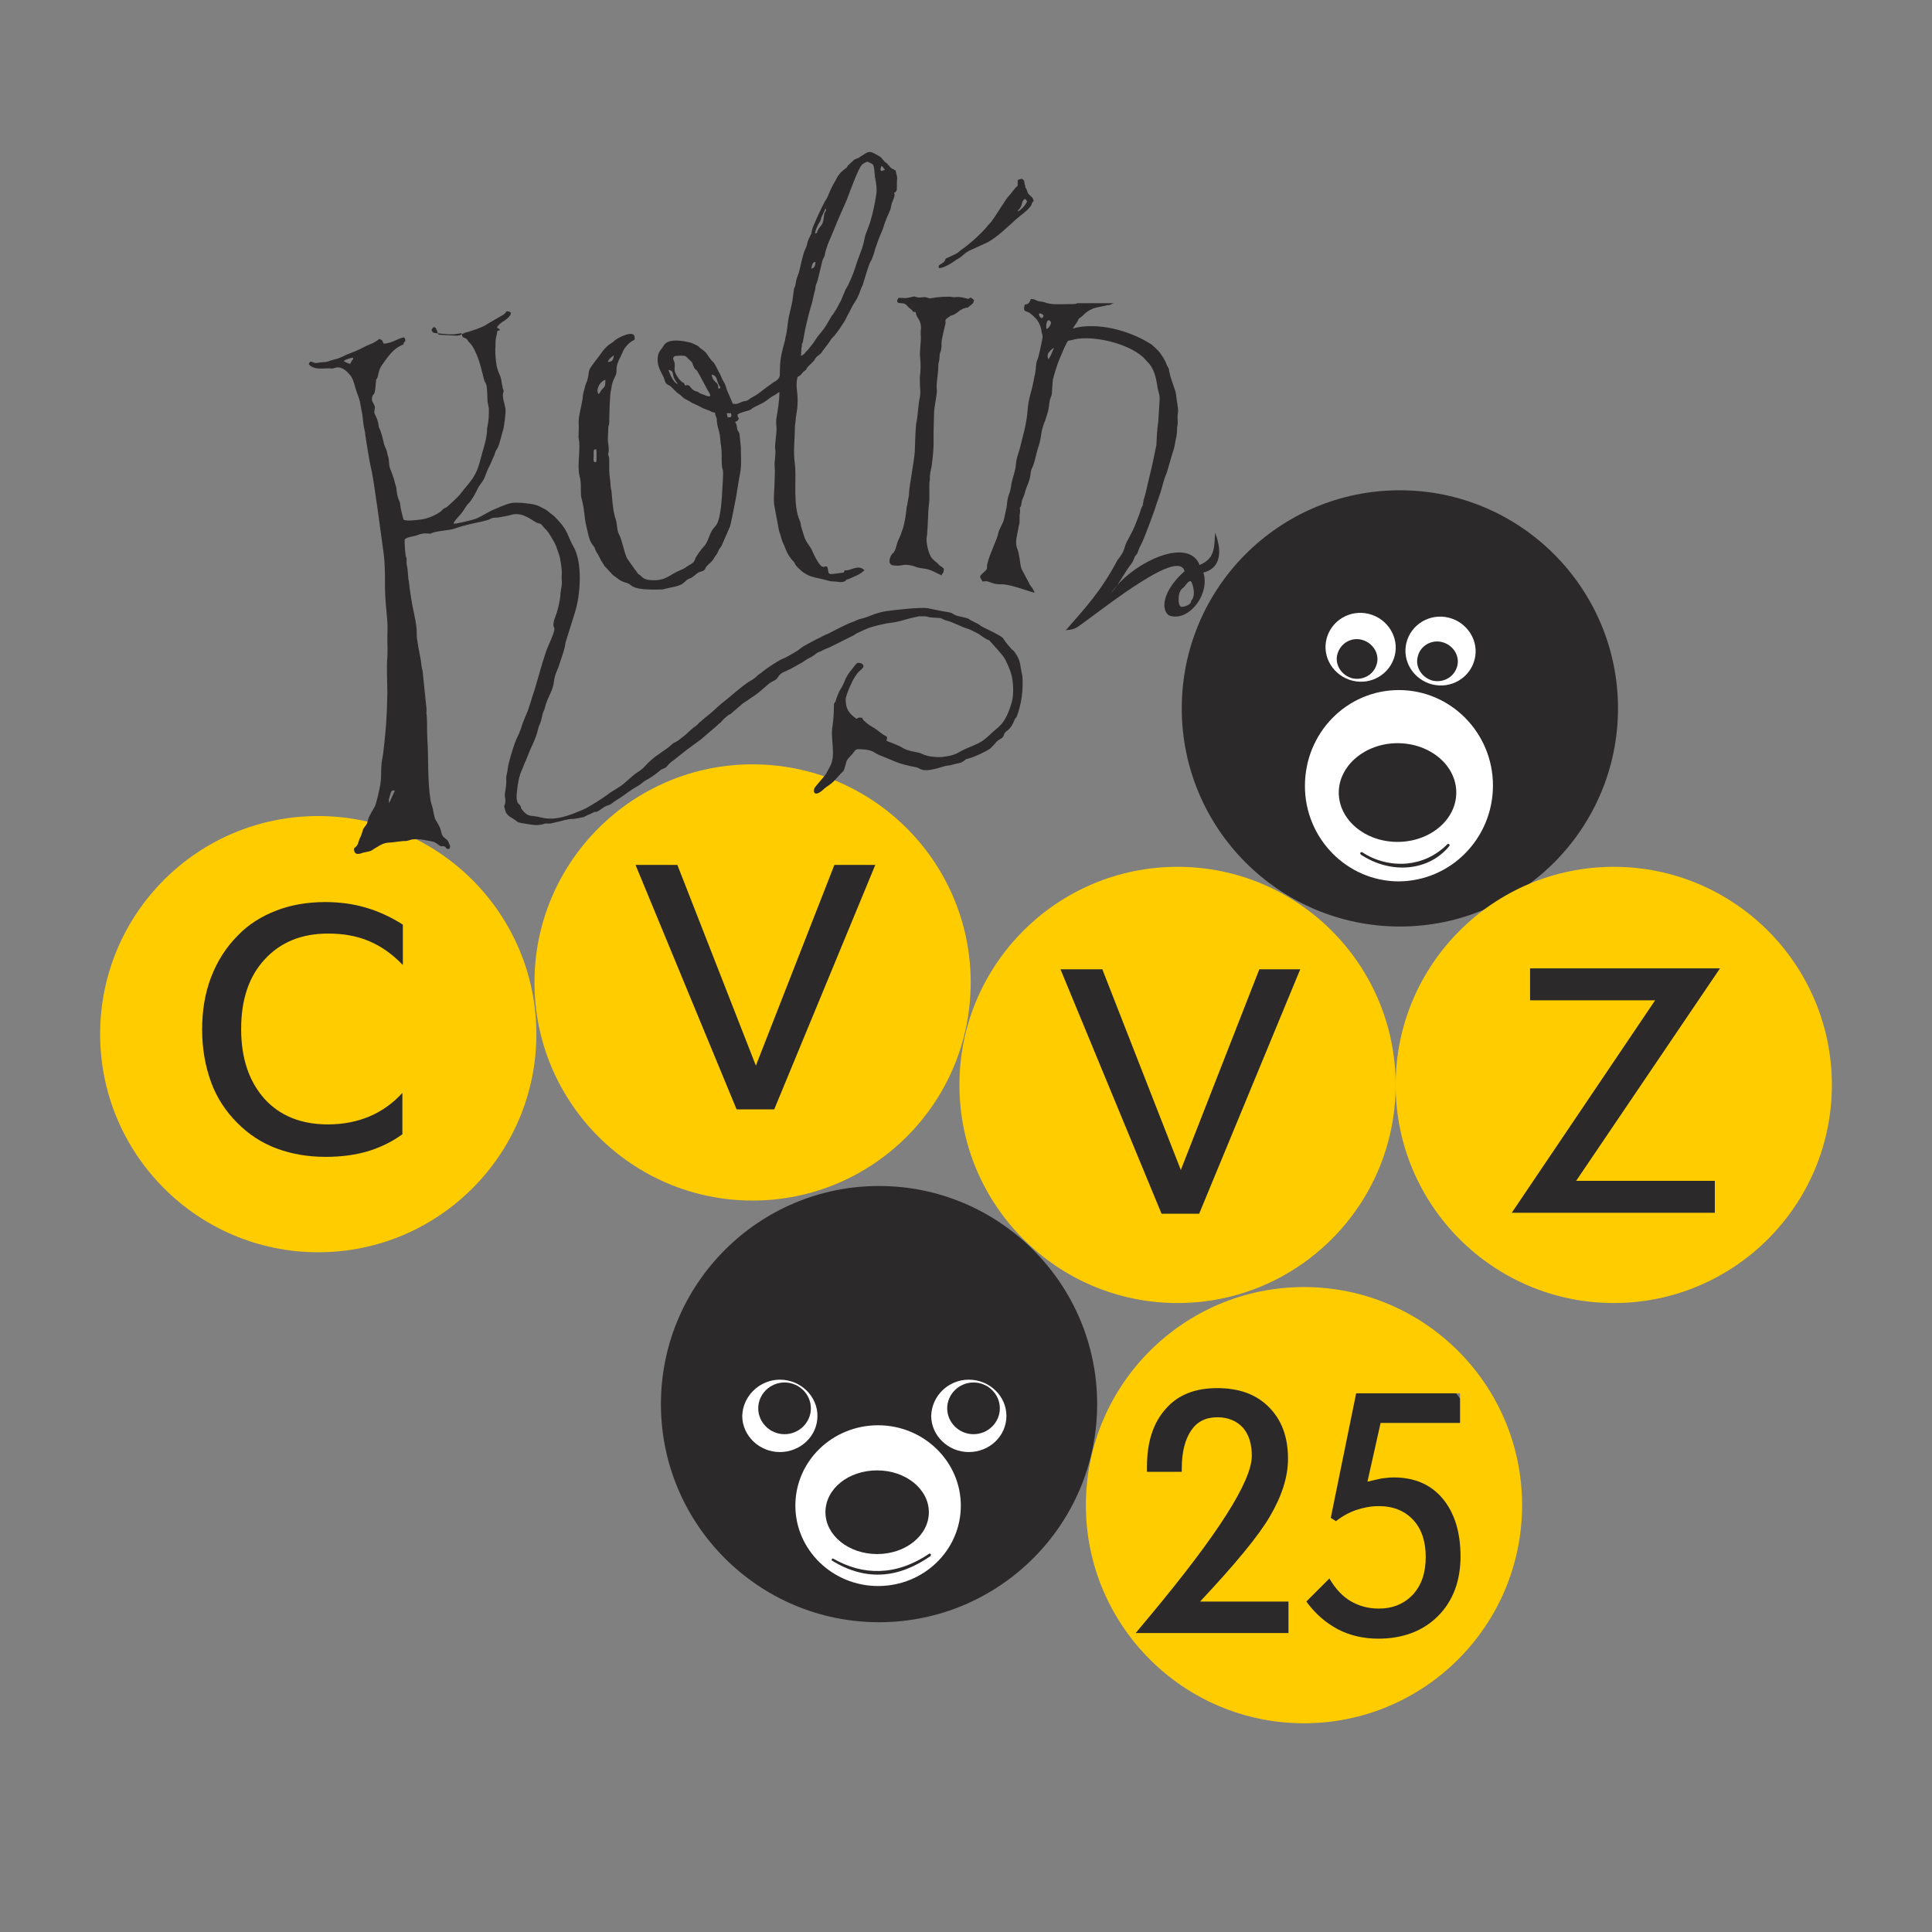 <?xml version="1.0" encoding="utf-8"?>
<!-- Generator: Adobe Illustrator 28.7.4, SVG Export Plug-In . SVG Version: 9.03 Build 55973)  -->
<svg version="1.1" id="Vrstva_1" xmlns="http://www.w3.org/2000/svg" xmlns:xlink="http://www.w3.org/1999/xlink" x="0px" y="0px"
	 viewBox="0 0 411 411" style="enable-background:new 0 0 411 411;" xml:space="preserve">
<rect x="0" y="0" width="411" height="411" fill="#808080" stroke="none"/>
<style type="text/css">
	.st0{fill-rule:evenodd;clip-rule:evenodd;fill:#2B2929;}
	.st1{fill-rule:evenodd;clip-rule:evenodd;fill:#FFFFFF;}
	.st2{fill:#2B2929;}
	.st3{fill-rule:evenodd;clip-rule:evenodd;fill:#FFCC00;}
</style>
<path class="st0" d="M71.5,180.1c21.4,0,38.7,17.3,38.7,38.7s-17.3,38.7-38.7,38.7s-38.7-17.3-38.7-38.7S50.1,180.1,71.5,180.1"/>
<path class="st0" d="M162.4,168.5c21.4,0,38.7,17.3,38.7,38.7S183.8,246,162.4,246s-38.7-17.3-38.7-38.7S141,168.5,162.4,168.5"/>
<path class="st0" d="M250.9,189.8c21.4,0,38.7,17.3,38.7,38.7s-17.3,38.7-38.7,38.7s-38.7-17.3-38.7-38.7S229.5,189.8,250.9,189.8"
	/>
<path class="st0" d="M343,194.1c21.4,0,38.7,17.3,38.7,38.7s-17.3,38.7-38.7,38.7c-21.4,0-38.7-17.3-38.7-38.7
	S321.6,194.1,343,194.1"/>
<path class="st0" d="M276.2,280.1c23.6,0,42.7,19.1,42.7,42.7c0,23.6-19.1,42.7-42.7,42.7c-23.6,0-42.7-19.1-42.7-42.7
	C233.5,299.2,252.6,280.1,276.2,280.1"/>
<path class="st0" d="M297.8,104.3c25.6,0,46.4,20.8,46.4,46.4c0,25.6-20.8,46.4-46.4,46.4c-25.6,0-46.4-20.8-46.4-46.4
	C251.4,125.1,272.1,104.3,297.8,104.3"/>
<path class="st1" d="M297.6,146.8c11,0,20,9.1,20,20.3c0,11.2-8.9,20.3-20,20.4c-11,0-20-9.1-20-20.3
	C277.6,155.9,286.5,146.8,297.6,146.8"/>
<path class="st0" d="M297.3,158.1c6.9,0,12.5,4.7,12.5,10.5c0,5.8-5.6,10.5-12.5,10.5c-6.9,0-12.5-4.7-12.5-10.5
	C284.8,162.9,290.4,158.1,297.3,158.1"/>
<path class="st1" d="M291.2,130.6c4,1,6.5,5,5.5,8.9c-1,3.9-5,6.3-9,5.3c-4-1-6.5-5-5.5-8.9C283.2,132,287.2,129.6,291.2,130.6"/>
<path class="st0" d="M289.7,136.1c2.3,0.6,3.8,2.9,3.2,5.1c-0.6,2.3-2.9,3.6-5.2,3.1c-2.3-0.6-3.8-2.9-3.2-5.1
	C285.1,136.9,287.4,135.5,289.7,136.1"/>
<path class="st1" d="M308.2,131.4c4,1,6.5,5,5.5,8.9c-1,3.9-5,6.3-9,5.3c-4-1-6.5-5-5.5-8.9C300.2,132.8,304.2,130.4,308.2,131.4"/>
<path class="st0" d="M306.8,136.6c2.3,0.6,3.8,2.9,3.2,5.1c-0.6,2.3-2.9,3.6-5.2,3.1c-2.3-0.6-3.8-2.9-3.2-5.1
	C302.1,137.4,304.5,136,306.8,136.6"/>
<path class="st2" d="M289.5,181.8c-0.1-0.1-0.2-0.3-0.1-0.4c0.1-0.1,0.3-0.2,0.4-0.1c2.7,1.8,6.1,2.7,9.5,2.4
	c3.1-0.3,6.1-1.6,8.6-4.1c0.1-0.1,0.3-0.1,0.4,0c0.1,0.1,0.1,0.3,0,0.4C303.9,185.4,295.8,186,289.5,181.8"/>
<path class="st3" d="M85.6,205.2c-2.1-2.2-4.5-3.9-7.1-5c-2.6-1.1-5.5-1.6-8.7-1.6c-5.6,0-10.1,1.8-13.5,5.5c-3.4,3.7-5,8.6-5,14.8
	c0,6.3,1.7,11.2,5,14.9c3.3,3.6,7.8,5.4,13.5,5.4c3.2,0,6.2-0.6,8.8-1.7c2.6-1.1,5-2.8,7-5v8.8c-2.2,1.6-4.7,2.8-7.3,3.6
	c-2.7,0.8-5.7,1.2-9,1.2c-3.8,0-7.3-0.6-10.5-1.8c-3.2-1.2-5.9-3-8.3-5.4c-2.5-2.5-4.4-5.4-5.6-8.7c-1.2-3.3-1.9-7-1.9-11.2
	c0-4,0.6-7.7,1.9-11.1c1.3-3.4,3.2-6.4,5.7-8.9c2.3-2.4,5.1-4.1,8.2-5.3c3.1-1.2,6.6-1.8,10.4-1.8c3.1,0,6,0.4,8.7,1.2
	c2.7,0.8,5.3,2,7.8,3.6V205.2z M67.7,173.6c25.6,0,46.4,20.8,46.4,46.4c0,25.6-20.8,46.4-46.4,46.4c-25.6,0-46.4-20.8-46.4-46.4
	C21.3,194.4,42,173.6,67.7,173.6z"/>
<path class="st3" d="M156.7,236l-21.5-52h8.9l16.7,42.7l16.7-42.7h8.7l-21.5,52H156.7z M160.1,162.6c25.6,0,46.4,20.8,46.4,46.4
	c0,25.6-20.8,46.4-46.4,46.4c-25.6,0-46.4-20.8-46.4-46.4C113.7,183.4,134.5,162.6,160.1,162.6z"/>
<path class="st3" d="M247.1,258.2l-21.5-52h8.9l16.7,42.7l16.7-42.7h8.7l-21.5,52H247.1z M250.5,184.4c25.6,0,46.4,20.8,46.4,46.4
	c0,25.6-20.8,46.4-46.4,46.4c-25.6,0-46.4-20.8-46.4-46.4C204.1,205.2,224.9,184.4,250.5,184.4z"/>
<path class="st3" d="M321.6,258l30.5-45.2h-26.6V206h40.4l-30.6,45.2h29.5v6.8H321.6z M343.3,184.4c25.6,0,46.4,20.8,46.4,46.4
	c0,25.6-20.8,46.4-46.4,46.4c-25.6,0-46.4-20.8-46.4-46.4C296.9,205.2,317.7,184.4,343.3,184.4z"/>
<path class="st3" d="M277.9,340.7l4.9-4.9c1.3,2.2,2.8,3.8,4.5,4.8c1.7,1,3.7,1.6,6,1.6c3,0,5.4-1,7.3-3c1.8-2,2.7-4.6,2.7-8
	c0-3.3-0.9-6-2.7-7.9c-1.8-1.9-4.2-2.9-7.3-2.9c-1.6,0-3.2,0.3-4.7,0.8c-1.5,0.5-3,1.3-4.4,2.4l-1.1-0.7l5.4-26.5h22.1v6.3h-16.9
	l-2.8,12.5c1.2-0.3,2.2-0.5,3.1-0.7c0.9-0.1,1.7-0.2,2.5-0.2c4.4,0,7.9,1.5,10.4,4.5c2.5,3,3.8,7.1,3.8,12.3c0,5.2-1.6,9.5-4.8,12.7
	c-3.2,3.2-7.5,4.8-12.7,4.8c-3.2,0-6.1-0.7-8.6-2C282,345.2,279.8,343.3,277.9,340.7 M241.6,347.4l3-3.6
	c14.5-17.4,21.7-28.7,21.7-34.1c0-2.5-0.6-4.5-1.9-6c-1.3-1.4-3.1-2.2-5.4-2.2c-2.5,0-4.3,0.9-5.6,2.8c-1.3,1.9-2,4.6-2,8.1v0.7
	h-7.4V312c0-5.2,1.3-9.3,4-12.3c2.6-3,6.3-4.4,10.9-4.4c4.7,0,8.3,1.3,11,4c2.7,2.7,4.1,6.3,4.1,11c0,3.9-1.3,7.9-3.8,12.2
	c-2.5,4.3-7.5,10.3-14.9,18.2h18.8v6.7H241.6z M277.4,273.8c25.6,0,46.4,20.8,46.4,46.4c0,25.6-20.8,46.4-46.4,46.4
	c-25.6,0-46.4-20.8-46.4-46.4C231,294.6,251.8,273.8,277.4,273.8z"/>
<path class="st0" d="M187,252.3c25.6,0,46.4,20.8,46.4,46.4c0,25.6-20.8,46.4-46.4,46.4c-25.6,0-46.4-20.8-46.4-46.4
	C140.6,273.1,161.4,252.3,187,252.3"/>
<path class="st1" d="M165.9,293.5c4.4,0,8,3.5,8,7.7c0,4.3-3.6,7.7-8,7.7c-4.4,0-8-3.5-8-7.7C158,297,161.6,293.5,165.9,293.5"/>
<path class="st0" d="M166.9,294.1c3.1,0,5.6,2.5,5.6,5.5s-2.5,5.5-5.6,5.5c-3.1,0-5.6-2.5-5.6-5.5S163.8,294.1,166.9,294.1"/>
<path class="st1" d="M206.1,293.5c4.4,0,8,3.5,8,7.7c0,4.3-3.6,7.7-8,7.7c-4.4,0-8-3.5-8-7.7C198.2,297,201.7,293.5,206.1,293.5"/>
<path class="st0" d="M207.1,294.1c3.1,0,5.6,2.5,5.6,5.5s-2.5,5.5-5.6,5.5c-3.1,0-5.6-2.5-5.6-5.5S204,294.1,207.1,294.1"/>
<path class="st1" d="M186.8,303.2c9.7,0,17.6,7.7,17.6,17.1c0,9.5-7.9,17.1-17.6,17.1c-9.7,0-17.6-7.7-17.6-17.1
	C169.2,310.8,177.1,303.2,186.8,303.2"/>
<path class="st0" d="M186.6,312.8c6.1,0,11,4,11,8.9c0,4.9-4.9,8.9-11,8.9c-6.1,0-11-4-11-8.9C175.6,316.7,180.5,312.8,186.6,312.8"
	/>
<path class="st2" d="M177.3,331.6c3.2,1.8,6.4,2.7,9.8,2.6c3.4-0.1,6.9-1.2,10.6-3.7c0.3,0,0.4,0.1,0.3,0.5c-6.9,4.8-13.8,5.4-21,1
	C176.8,331.9,177,331.4,177.3,331.6"/>
<path class="st0" d="M223,76.4c0.1-0.1,0,0.1,0.2-0.2c0.5-0.8,0.6-1.3,1-2.2c-0.3,0.1-1,0.8-1,0.9C222.8,75.2,222.8,75.9,223,76.4
	 M221.6,67.7c0.3-0.2,0.3-0.2,0.4-0.6c-0.4-0.4-0.4-0.4-1-0.4C221,67.1,221.2,67.5,221.6,67.7z M222.6,70c0.4-0.1,0.9-0.7,1-1.4
	c-0.2-0.3-0.2-0.4-0.6-0.5C222.6,68.4,222.5,69.2,222.6,70z M253.2,123.6c-0.8,0.3-0.8,0.9-1.7,1.6c-1,0.8-1,3.7-0.2,3.9
	c0.7,0,2.1-0.4,2.1-1.3C254.6,126.7,253.6,123.5,253.2,123.6z M73.1,76.8c0.3,0.2,1.1,0.6,1.4,0.6c0.2-0.3,0.2-0.4,0.3-0.6
	c0.3-0.5,0.4-0.2,0.3-0.7c-0.5,0-1.2,0.3-1.7,0.5L73.1,76.8z M82.8,170.8l1.2-2.6c-0.7-0.2-0.8,0.2-1,0.9
	C82.8,169.8,82.6,170.1,82.8,170.8z M92.2,69.6c-0.2,0.2-0.4,0.5-0.4,0.7c0.4,0.5,0.2,0.5,1.2,0.6c1.4,0.1,2.9,0.4,4.4,0.1
	c0.2,0,0.5-0.1,0.8-0.1c0.3,0.5-0.1,0.3,0.2,0.7c0.3,0.4,0.7,0.2,1.1,0.8c0.2,0.4,0.2,0.3,0.5,0.6c1.1,1.2,2,3.9,2.4,5.5
	c0.1,0.6,0.3,1,0.4,1.6c0.5,2.3,0.8,0.3,0.9,5c0,0.6,0.2,1.1,0.3,1.8c0,1.3,0,2.5-0.3,3.8c-0.2,0.7,0,1.2-0.2,1.9
	c-0.2,1.6-0.8,3.2-1.2,4.8c-0.4,1.6-0.8,2.9-1.7,4.3c-0.8,1.2-1.8,2.2-2.6,3.3c-0.3,0.5-2.5,2.5-3,2.9c-0.3,0.2-0.3,0.1-0.6,0.3
	c-0.2,0.1-0.3,0.3-0.5,0.5c-1,0.8-2.8,1.6-4.2,1.8c-0.9,0.1-2.9,0.4-3.8,0.1c-0.2-0.3-0.6-2.3-0.7-2.7c-0.1-0.8,0-0.8-0.3-1.4
	c-0.4-0.9-0.5-1.8-0.6-2.8c-0.1-0.5-0.3-0.8-0.4-1.4c-0.1-0.6-0.3-0.8-0.4-1.3L83,99.7c-0.4-1.1-0.1-1.7-0.5-2.8l-0.2-0.9
	c0-0.1-0.4-0.9-0.6-1.5c-0.2-1-0.6-2.6-1-3.4c-0.2-0.3-0.1-0.4-0.2-0.9c-0.5-2.3-1.1-1.9-0.8-3.1c0.3-1.2-0.9-1.4-0.5-2.7
	c0.3-1.1,0.5,0.5,0.8-3.4c0-0.3,0-0.2,0.2-0.5c0.3-0.6,0.2-0.8,0.4-1.4c0.4-1.4,0.8-1.5,1.2-2.2c1-1.4,1.9-2.6,3.5-3.4
	c0.9-0.4,0.3-0.1,0.7-0.7c0.2-0.4,0.3-0.1,0.2-0.5c0-0.3-0.1-0.3-0.2-0.5c-0.9-0.1-2.6,1.3-4.4,1.3c-0.3-0.6-0.1-0.7-0.9-1
	c-1.4,1.1-1.9,1-3.4,1.8c-1.1,0.6-2.4,1.1-3.7,1.6c-0.6,0.3-1.2,0.6-1.8,0.8c-0.7,0.2-1.3,0.3-2,0.6c-0.6,0.2-1.3,0.1-2.3,0.3
	c-1,0.2-1.5-0.9-1.8,0.3c1.2,1.4,3.4,0.7,4.9,0.9c0.5,0.1,1.7-1.2,3.8,1.3c0.7,0.8,0.9,1.8,1.2,2.8c0.2,0.8,0.8,2.1,1,3.1
	c0.1,0.6,0.2,1.1,0.3,1.7c0.3,1.1,0.3,2.4,0.5,3.5c0.1,0.6,0.3,1,0.3,1.7c0.2,1.3,0.9,5.8,1.2,6.9c0.6,2.3,2.1,13.9,2.6,17.5
	c0.4,2.5,0.4,5.1,0.4,7.7c0,2.8,0.3,5,0.5,7.6c0.1,1.2,0,2.6,0,3.7c0,1.3,0.1,2.7,0,4c-0.2,1.4,0,5.7,0,7.5c-0.1,5.5-0.3,7.9-0.9,13
	l-0.3,1.7c-0.3,3.3,0.2,3-0.8,7.2c-0.8,3.1-0.4,1.6-1.8,4.3c-0.3,0.6-0.3,0.9-0.5,1.5c-0.2,0.5-0.5,0.7-0.8,1.2
	c-0.2,0.6-0.3,0.9-0.5,1.5c-0.3,0.6-0.4,0.8-0.6,1.5c-0.2,0.7-0.5,0.8-0.9,1.2c0,1.4,0.9,1.3,1.9,0.9c0.4-0.1,1-0.2,1.4-0.3
	c0.4-0.1,0.8-0.4,1.1-0.6c1.7-1,1.8-1.2,3.7-1.3c1-0.1,2-0.3,3-0.3c0.7,0,1.1-0.8,4.5-0.1c1.4,0.3,1.3,0.1,2.5,1
	c0.7,0.5,0.7,0,1.2,0.3c0.1,0,0.3,0.3,0.4,0.4c0.2,0.1,0.1,0.1,0.3,0.1c0.6,0,0.2,0,0.3-0.1c0.2-0.3,0.2-0.5,0-0.9
	c0,0-0.1-0.1-0.1-0.2l-0.1-0.3c-0.3-0.7-1.1-0.8-1.4-1.6c-0.2-0.6-0.2-1.1-0.6-1.8c-0.7-1.5-0.8-0.7-1.3-3.5
	c-0.1-0.7-0.4-1.2-0.5-1.9c-0.7-4.3-0.4-8.9-0.7-13.3c-0.1-1.4,0-3-0.1-4.4c0-0.4-0.1-0.7-0.1-1.1c0-0.4,0.1-0.6,0-1l-0.8-7.8
	c-0.3-0.9-0.3-2.1-0.5-2.9c-0.2-0.9-0.6-3.2-0.7-4c-0.1-0.7,0-1.5-0.1-2.2c-0.2-2-0.8-4.1-1.1-6.1l-0.3-2c-0.1-0.5-0.1-1-0.2-1.6
	c0,0,0-0.1,0-0.1c-0.2-0.8-0.2-1.8-0.3-2.7c-0.1-0.8-0.3-1.2-0.2-2c0-0.7-0.1-0.3-0.2-0.9c-0.1-0.6-0.3-3.1-0.2-3.4
	c0.3-0.6,2.2-0.7,2.8-1c0.7-0.3,1.4-0.4,2.2-0.3c0.7,0.1,0.4,0,1-0.2c1.3-0.4,3.5-0.5,4.4-0.8c2.7-0.9,3.5-1,6.2-1.6
	c0.4-0.1,0.7-0.2,1.1-0.3c0.4-0.1,0.6-0.3,0.9-0.4c0.4-0.1,0.7-0.1,1.2-0.1l2.2-0.4c0.4-0.1,0.7-0.2,1.1-0.3c0.8-0.1,1.6,0,2.3,0.3
	c1,0.4,1.7,0.9,2.5,1.4c0.9,0.5,0.8-0.1,1.6,1c0.6,0.7,0.7,0.5,1.7,2.2c1.2,2,0.9,1.7,1.6,3.6c0.3,0.8,0.7,3.4,0.6,4.3
	c-0.1,0.8,0.1,1.6,0,2.3c-0.1,0.7-0.3,1.5-0.3,2.3c-0.1,1.1-0.6,3.3-1,4.2c-1,2.6-0.1,2.1-0.3,3.1c-0.2,1.1-1.4,3.4-1.8,4.7
	c-0.9,2.6-1.6,5.4-2.4,8c-0.4,1.1-1.2,4-1.6,4.8c-0.4,1-0.8,1.9-1.1,2.8c-0.1,0.5-0.5,1.4-0.7,1.9c-0.8,1.5-1.6,4.2-2,5.8
	c-0.2,0.7-0.3,1.5-0.4,2.2c-0.3,1.1-0.2,1.1-0.2,2.2c0,0.7-0.2,1.6-0.3,2.3c-0.1,0.9,0.3,1.2,0,2.3c-0.2,0.6-0.2,0.3,0,1
	c0.2,1.1,0.8,1.5,1.8,2.1c0.9,0.5,0.6,0.7,1.8,0.9c1.5,0.2,3.1,0.7,4.6,0.2c0.5-0.2,0.6-0.1,1.2-0.1c0.4,0,0.6-0.1,1.1-0.2
	c1.5-0.3,2.7-0.8,4.1-0.8c0.3,0,1.8-0.3,2.2-0.4c0.5-0.2,0.8-0.5,1.3-0.6l0.8-0.4c0.2-0.1,0.4-0.1,0.6-0.1c1-0.4,1.4-1.1,2.5-1.4
	c0.9-0.3,0.9-0.6,1.6-1l0.8-0.5c1.5-1,2.1-1.6,3.9-2.6c0.7-0.4,1-0.8,1.5-1.1c1-0.5,2.3-1.4,3.1-2.1c0.6-0.6,1.1-0.4,1.6-1
	c0.5-0.6,0.7-0.8,1.3-1.2l2.9-2.3c0.4-0.3,1-0.7,1.5-1.1l1.5-1.1c1.1-0.9,2.4-2.1,3.5-3c0.1-0.1,0.2-0.2,0.3-0.3l0.4-0.3
	c0.4-0.5,0.8-0.9,1.3-1.3c0.4-0.3,0.3-0.3,0.8-0.5l2.1-1.8c0.4-0.4,1-0.8,1.5-1.1c1.1-0.8,1.9-1.2,3-2.2l1.4-1.2
	c0.5-0.5,1-0.6,1.6-1c0.7-0.5,0.5-1.2,2.1-1.8c0.3-0.1,0.5-0.3,0.9-0.4l2.5-1.4c0.3-0.1,0.5-0.4,0.8-0.5c0.5-0.4,1.1-0.6,1.7-1
	c0.3-0.2,0.5-0.4,0.8-0.6c0.5-0.3,0.6-0.2,1.3-0.6c0.5-0.3,1-0.4,1.4-0.6l5.2-2.6c0.6-0.5,1.4-0.7,2.1-1.1c0.2-0.1,0.3-0.1,0.5-0.2
	c1-0.5,4-1.2,5.2-1.3c1.5-0.2,2.8-0.6,4.2-1l1.8-0.4c0.6,0,0.5,0,1.1,0c0.6,0,0.6,0.1,1.1,0.2c0.7,0.1,1.7,0.1,2.4,0.2
	c0.3,0.1,0.6,0.3,0.9,0.4c2.2,0.6,3.1,1.3,4.7,1.8c0.7,0.2,1.2,0.5,1.8,0.8c0.7,0.3,1,0.6,1.6,1c0.3,0.2,0.5,0.3,0.8,0.5
	c0.6,0.3,0.4,0,0.8,0.5c0.7,0.8,2.8,3,3.2,3.9c0.7,1.5,1.3,2.7,1.5,4.4c0.2,1.4,0.2,3.4-0.2,4.7c-0.6,2-1.3,3.8-2.7,5.1
	c-0.2,0.2-0.5,0.4-0.7,0.6c-1,0.8-1.5,1.5-2.8,2.4c-1.3,0.9-2.9,1.3-4.4,2.1c-1.6,0.9-1.9,1-3.9,1.3c-1.3,0.2-3.6-0.1-4.5-0.6
	c-0.8-0.5-2.5-0.4-4-1.2c-1.1-0.7-2.4-1.1-3.6-1.6c0-0.7,0.5-0.7-0.5-1.2c-0.7-0.4-1.4-1.1-2.1-1.5c-0.8-0.5-1.4-0.8-2.1-1.5
	c-0.4-0.3-0.3-0.4-0.5-0.7c-1-0.1-0.5-0.1-1.2,0.2c-1.6-1.1-2.3-2.1-2.3-4.1c0-0.9,1.4-4,1.9-4.7c0.4-0.6,0.4-0.7,0.9-1.2
	c0.4-0.4,0.9-0.7,1-1.2c-0.2-0.6-0.6-0.7-1.3-0.7c-0.5,0.4-0.7,0.8-1.1,1.3c-1.8,2.1-1.3,2.5-2.6,4.5c-0.2,0.3-0.6,1.3-0.7,1.6
	c-0.2,0.4-0.1,0.5-0.3,0.9c-0.3,0.5-0.3,0.1-0.3,0.9c0,1.4-0.1,2.9-0.3,4.3c-0.5,2.6,0.8,6.1-0.5,8.5c-0.3,0.5-0.6,1.1-0.8,1.5
	c-0.4,0.7-2.5,2.9-2.6,3.3c-0.3,1.1,0.5,1.5,1.9,0.2c0.9-0.9,1.7-1,3-2.6c1.8-2.1,1.1-0.5,2-3.5c0.2-0.5,0.9-1.1,1.3-1.6
	c0.7-0.9,0.6-1,1.9-0.9c2.6,0.1,2.5,0.8,4.2,1.4l2.9,1.2c1.4,0.6,2.9,0.9,4.4,1.2c1.2,0.2,1,1.4,5.8-0.1c0.8-0.3,1.4-0.2,2.3-0.5
	c0.9-0.3,1.2-0.1,2.1-0.7c0.4-0.3,0.4-0.4,0.9-0.5c1.3-0.3,4-1.6,4.8-2.2c0.4-0.4,0.9-0.9,1.3-1.4c0.3-0.3,0.5-0.4,0.8-0.6
	c0.3-0.2,0.5-0.2,0.7-0.7c0.4-1.4,1.2-0.6,2.3-3.3c0.2-0.6,0.3-0.3,0.5-0.8c1-2.6,1.4-5.6,1.2-8.5c-0.1-0.6-0.3-1.4-0.4-2.1
	c-0.1-1.1-0.6-2.2-1.2-3c-0.2-0.3-0.4-0.5-0.7-0.7c-0.7-0.8-1.3-1.5-1.8-2.3c-0.4-0.6-3.6-2-4.5-2.5c-0.4-0.2-0.5-0.4-0.9-0.6
	l-1-0.5c-1.6-0.8-0.3-0.5-3-1.1c-1.7-0.4-0.7-0.7-3.1-1l-3.5-0.7c-1.5-0.3-7.4,0.4-8.8,0.6c-1.5,0.2-3,0.8-4.3,1.3
	c-0.8,0.3-1.3,0.3-2.2,0.7c-0.4,0.2-0.6,0.3-1,0.4c-0.8,0.3-4,1.9-4.7,2.3c-0.7,0.3-1.2,0.5-1.9,0.9c-0.9,0.4-2.7,1.4-3.6,1.9
	c-0.5,0.3-1.1,0.9-1.7,1.2c-0.9,0.5-1.8,1.1-2.8,1.5c-0.8,0.3-3.5,2.1-4.2,2.7c-0.3,0.3-0.4,0.3-0.8,0.6c-0.3,0.2-0.5,0.5-0.8,0.7
	c-0.3,0.2-0.5,0.4-0.9,0.6c-1.6,0.9-4.1,3.2-5.5,4.3c-1.1,0.8-1.7,1.5-3,2.6l-1.6,1.3c-0.4,0.3-0.2,0.3-0.7,0.6
	c-0.4,0.3-0.3,0.4-0.7,0.7c-0.6,0.5-0.9,0.6-1.6,1.3c-0.8,0.8-1.4,1.2-2.3,1.9c-0.3,0.2-0.6,0.4-0.9,0.5c-0.6,0.4-0.9,0.8-1.5,1.2
	l-1.7,1.2c-1.1,0.7-2.2,1.7-3,2.6c-0.9,1-1.6,1.2-2.3,1.8l-2.2,1.9c-0.9,0.8-2.4,1.5-3.4,2.3c-0.6,0.5-4.5,3-5.2,3.2
	c-2.8,1.2-5.9,2.5-9,1.7c-2.3-0.6-2.6,0.1-4-1.6c-0.4-0.5-0.2-0.5-0.4-0.9c-0.3-0.5-1.1-0.4-0.7-3.3c0.2-1.7,0.4-3,1.1-4.5
	c0.3-0.7,0.5-1.3,0.8-1.9c0.3-0.7,0.5-1.3,0.8-2l0.9-2c0.5-1.2,0.7-1.9,1-3.1c0.1-0.3,0.3-0.6,0.4-1c0.3-0.8,0.3-1.5,0.6-2.2
	c0.3-0.5,0.4-1.4,0.7-2.1c0.5-1.4,1.3-2.5,1.5-4.1c0.3-2.2,0.7-2.2,1.3-4.2c0.5-1.6,1-2.7,1.2-4.3l2-6.4c1.2-3.8,1.7-10.7-0.4-14.2
	c-0.7-1.2-1.1-2.6-1.8-3.7c-0.5-0.8-2-2.5-2.6-2.9c-0.6-0.4-1-0.9-1.6-1.2c-0.7-0.3-1.2-0.7-2-0.9c-1.1-0.3-3.8-0.6-5.1-0.4
	c-1.1,0.2-3,1.1-4,1.5c-1.3,0.6-2.4,1.4-3.7,1.9c-0.6,0.2-4.1,1.1-4.6,1c0-0.5,1.1-1.5,1.4-1.9c0.6-0.7,1-1.4,1.4-2
	c0.3-0.4,0.5-0.5,0.8-0.9c0.6-0.9,0.8-1.2,1.3-2.2c0,0,0.3-0.7,0.6-1.1c1.6-2.1,0.9-1.9,2.3-4.5c0.2-0.5,0.3-0.7,0.5-1.2
	c0.2-0.4,0.4-0.8,0.5-1.2c0.2-0.6,0.3-0.7,0.6-1.2c0.4-0.8,0.9-3.1,1.2-4c0.1-0.5,0.6-3.7,0.4-4.4c-0.2-1.1-0.6-2-0.5-3.1
	c0.1-0.6,0.2-0.1,0.1-0.7c0-0.2-0.2-0.2-0.2-0.7l-0.2-1c0,0,0-0.1,0-0.1c-0.1-0.6-0.2-1.1-0.5-1.7c-0.4-0.8-0.6-1.8-0.7-2.7
	c-0.1-1-0.2-2.2-0.1-3.2c0-0.5,0-1.1,0.1-1.7c0.1-0.6,0.2-0.7,0.3-1.5l0.6-0.2l-0.2-0.2c0,0,0,0-0.1-0.1c-0.2-0.1-0.2-0.1-0.4-0.2
	c0.6-1.2,2.1-1.5,2.8-2.6c0.5-0.8-0.2-0.8-0.7-0.9c0,0,0,0-0.1,0.1l-0.2,0.3c-0.3,0.3-0.8,0.6-1.2,0.8l-2.6,1.5
	c-0.8,0.6-1.6,0.8-2.3,1.1l-1.5,0.5c-0.4,0.2-0.6,0.1-1,0.3c-0.8,0.3-0.9,0.6-1.9,0.6l-3.7-0.2C92.7,69.8,92.8,69.6,92.2,69.6z
	 M173.4,49.7c0.8-0.3,0.1-0.1,0.8-1.1c0.7-1,0.9-0.8,1.1-2.8c0.1-0.8,0.3-0.6,0.4-1c0.1-0.6,0-0.3-0.1-0.4l-0.9,1.9
	c-0.1,0.5,0,0.2-0.2,0.7C174.1,47.6,173.4,49,173.4,49.7z M170.4,75.7c0.5-0.2,0.7-0.4,1-0.8c0.3-0.4,0.5-0.4,0.8-0.9l0.8-1
	c0.7-1,0.2-0.4,1.1-1.6c1.7-2,1.8-2.5,2.9-4.3c0,0,0.1-0.1,0.1-0.1c0.7-1,1-1.5,1.6-2.7c0.2-0.3,0.2-0.3,0.3-0.6l0.8-1.9
	c0.2-0.5,0.4-0.7,0.6-1.1c1-2.1,1.3-3,2-5.2l1-2.7c0.4-1.2,0.5-2.1,0.7-2.8c0.3-0.8,0.7-1.8,1-2.7c0.6-2,1-3.9,1.3-5.9
	c0.2-0.9,0-2.5-0.2-3.4c-0.2-0.8-0.1-2.7-0.6-3.1l-1-0.5c-0.3,0-1,0.4-1.2,0.6c-0.9,0.9-2.7,6.1-3.3,7.6c-0.9,2.1-1.9,4.2-2.7,6.3
	l-1.4,3.3c0,0,0,0.1,0,0.1c-0.2,0.6-0.4,1.1-0.5,1.7c-0.1,0.7-0.3,0.8-0.5,1.3c-0.2,0.6-1,4.4-1.2,4.7c0,0,0,0.1,0,0.1
	c0,0-0.1,0.1-0.1,0.2c-0.1,0.2-0.2,0.5-0.2,0.7c0,0.2-0.1,0.5-0.1,0.7c-0.1,0.4-0.1,0.2-0.2,0.7l-0.5,2.2c-0.4,1.1-1.5,5.6-1.6,6.5
	c-0.1,0.5-0.2,1.2-0.3,1.6c-0.1,0.4-0.2,0.4-0.2,0.5c0,0.1,0,0.6-0.1,0.7L170.4,75.7z M172.6,57.1c0.6,0,0.8-0.4,0.9-1.4
	C173.2,55.8,172.8,55.7,172.6,57.1z M143.2,76.1c0,0.6,0.2,0.5,0.3,1.1c0.1,0.5,0,0.8,0,1.4c0,1,1.3,2.6,1.8,2.8
	c0.2,0.1,0-0.1,0.2,0.1c0.1,0.1,0,0,0.1,0.2l0.1,0.3c1.3-0.3,0.8,0.4,2,1.1c0.3,0.2,0.3,0.1,0.6,0.2c0.3,0.1,0.3,0.2,0.5,0.3
	c0.3,0.2,0.8,0.3,1.2,0.5c1.5,0.6,1.2-0.1,0.6-1c-0.3-0.5-2-3.8-2.3-4.2c-0.4-0.5-0.5-0.2-0.9-1.3c-0.2-0.7-0.1-0.4-0.9-1.2
	c-0.4-0.4-0.6-0.7-1-0.7c-0.5-0.1-1.2,0-1.5,0C143.7,75.7,143.5,75.7,143.2,76.1z M154.8,88.8c0.8,0,0.9-0.1,0.7-0.9l-0.9,0
	L154.8,88.8z M152.9,82.7c0.5-0.2,0.4-0.3,0.1-0.7c-0.6-0.9-0.3-2.1-1.6-2.3c0.2,1.6,1.2,1.4,1.4,2.5
	C152.8,82.5,152.7,82.4,152.9,82.7z M144.2,81.7c-0.2-0.3-0.8-1.1-0.9-1.5c-0.2-0.8-0.1-1.4-1.1-1.5
	C142.5,79.6,143.3,81.5,144.2,81.7z M127.3,83.8c0.5-0.2,0.1-0.3,1-1.2c0.6-0.6,0.4-0.9,0.5-1.8C127.6,81.1,126.7,82.9,127.3,83.8z
	 M126.8,98.3c0.1-0.2,0.1-0.3,0.1-0.6l0-1.6c-0.1-0.8,0-0.4-0.3-0.5c-0.4,0-0.3,0.6-0.3,1.4c0,0.3-0.1,0.7,0,1
	C126.3,98.3,126.4,98.3,126.8,98.3z M129.3,77c1.1-0.1,1.1-0.4,1.3-1.4C130.1,75.9,129.5,76.4,129.3,77z M187.5,36.4l0.8-0.3
	c-0.7-0.6-0.2-0.5-0.8-0.8c0,0.1,0,0-0.1,0.3c0,0.2,0,0.1-0.1,0.3C187.3,36.1,187.4,36.3,187.5,36.4z M165.9,79.6l0,0.1
	c0,0.8-0.7,1.3-1.3,1.6l-1.8,1.3c-0.8,0.6-1.6,1.3-2.4,1.7c-0.3,0.2-0.4,0.2-0.7,0.4c-1.3,1-0.8,0.3-2.1,0.9
	c-0.8,0.3-0.7,0.4-1.7,0.3c-0.2-0.5-0.4-0.9-0.6-1.4c-0.3-0.7-0.7-1.5-0.9-2.3c-0.2-0.6-0.1-0.3-0.3-0.7c-0.3-0.5-0.5-0.9-0.7-1.4
	c-0.2-0.6-0.5-0.9-0.7-1.4c-1.2-2.4-0.9-1.3-1.7-2.5c-1.2-1.7-0.7-1.1-2.1-2.2c-0.2-0.2-0.4-0.4-0.6-0.5c-0.6-0.3-1.2-0.6-1.8-0.7
	c-0.1,0-0.4-0.1-0.5-0.1c-1.4-0.3-4-0.6-4.8,0.8c-0.7,1.2-1.3,1.3-1.3,3.1c0,1.4,0.7,2.5,1.3,3.7c0.1,0.3,0.1,0.4,0.2,0.6
	c0.3,1.1,0.8,0.8,1.5,1.5c0.5,0.5,0.9,1,1.5,1.4c0.7,0.4,0.7,0.8,1.6,1.2c0.4,0.2,0.5,0.3,0.9,0.5c0.5,0.4,1.4,0.6,2,1
	c0.6,0.4,1.4,0.6,2.1,0.9c0.6,0.3,0.2,0.2,1.1,0.4c0.1,0.3,0,0.3,0.1,0.5c0.1,0.4,0.1,0.2,0.2,0.5c0.1,0.3,0.1,0.5,0.1,0.9
	c0.1,0.9,0.3,1.5,0.5,2.2c0.2,0.8,0.2,1.5,0.3,2.3c0.4,2.5,0.1,3.1,0.3,5.1c0.1,0.9,0.3,0.1,0.2,2.4c-0.2,2.6-0.2,7.3-1.2,9.6
	c-0.2,0.5-0.8,1-1.1,1.5c-0.7,1.1-0.9,2.6-1.8,3.5c-0.5,0.5-1.7,2.1-1.9,2.8c-0.2,0.8-1.2,1-1.9,1.6c-0.5,0.4-1.6,0.7-2.6,1.3
	c-1.8,1.1-2.7,1.6-5.1,1.4c-0.8-0.1-1.3-0.3-1.8-0.8c-0.3-0.4-0.5-0.3-0.7-0.6c-0.2-0.2-0.2-0.3-0.3-0.4c-0.2-0.3-0.1-0.2-0.3-0.4
	l-1.7-2.4c-0.8-1.8-1-3.8-1.7-5.1c-0.5-0.9-0.4-2.2-0.7-3.2c-0.1-0.3-0.3-0.8-0.3-1.1c-0.3-0.9-0.5-3.6-0.6-4.7
	c0-0.4-0.2-0.8-0.2-1.2c0-1.1-0.3-2.3-0.3-3.5c0-0.7,0-1.6,0-2.3c0-0.4-0.1-0.6-0.2-0.9c-0.1-0.4,0.1-0.4,0.1-1
	c0-0.7-0.1-1.4-0.2-2.1c0-0.5,0.1-1.9,0.1-2.7c0-0.4,0.2-0.6,0.2-1.1c0-0.9,0.1-6.2,0.4-7l0.1-0.6c0.1-1.2,1-2.5,1-2.9
	c0.1-0.4,0-0.9,0.1-1.4c0.2-1.2,0.9-2.1,1.3-3.2c0.4-0.9,0.9-1.4,1.6-2c0.8-0.6,1-0.3,0.9-1.1c-0.1-1.6-3.5,0.1-4.2,0.7
	c-0.4,0.4-0.7,0.6-1.2,0.9c-1.2,0.9-1.9,2.2-2.8,3.3c-0.3,0.4-0.6,0.8-0.9,1.2c-0.9,1.2-0.5,1.6-1,3.2c-0.2,0.6-0.4,0.9-0.5,1.5
	c-0.1,0.5-0.4,1.3-0.4,1.7c-0.1,1.7-1,4.2-0.9,5.9c0.1,1.1-0.1,2.9,0,3.1c0.5,2.3-0.4,5.8,0.2,8.1c0.4,1.5,0.2,2.7,0.3,4.1
	c0,0.3,0.2,1,0.3,1.3c0.2,0.9,0.3,1.6,0.4,2.5c0.1,0.8,0.2,1.8,0.4,2.6c0.4,1.5,0.5,3.1,1.5,4.3c0.4,0.4,0.3,0.5,0.5,1
	c0.2,0.4,0.3,0.5,0.6,1c0.6,1.3,0.7,1.3,1.3,2.3c0.1,0.2,0,0.1,0.2,0.2l0.9,1c1.2,1.3,0.6,0.6,1.6,1.4c0.6,0.5,1.2,0.8,2,1
	c1.5,0.4,0.4,1.6,7.4,1.4c0.4,0,0.3,0,0.6-0.1c1.1-0.3,3.1-0.5,4-1.2c0.2-0.2,0.5-0.4,0.8-0.7c0.5-0.4,0.5-0.2,1-0.5
	c0.7-0.4,1.1-1,1.7-1.2c0.5-0.2,0.6-0.1,1-0.4c0.3-0.3,0.3-0.6,0.6-0.9c0.4-0.5,0.9-0.7,1.4-1.5c0.2-0.4,0.3-0.5,0.6-0.9
	c0.3-0.4,0.3-0.6,0.5-1c0.2-0.3,0.4-0.6,0.6-0.9l1.8-4.1c0.2-0.6,1.1-5.2,1.3-6.3c0.3-1.7,0.5-3.3,0.8-4.8c0.4-1.8,0.2-3.9,0.2-5.8
	c0-0.1-0.3-2.9-0.3-2.9c-0.2-0.5-0.4-0.4-0.5-1.1c-0.1-0.7-0.1-0.8-0.4-1.3c0.3-0.2,0.6-0.3,0.7-0.6c0.2-0.5-0.2-0.2-0.2-1
	c0.4-0.4,1.8-0.7,2.4-0.9c0.6-0.2,0.6-0.4,1-0.6l1.8-0.9c1-0.5,1.6-1.2,2.6-1.7c0.4-0.2,0.7-0.5,1.1-0.7c0,1.8-0.3,3.7-0.6,5.4
	c-0.2,1,0,1.7,0,2.6c0,0.8-0.4,3.4-0.3,4c0.2,1.3-0.2,2.6-0.1,3.9c0.1,1,0,1.7,0,2.6c0,1.9-0.3,3.7-0.1,5.5l1,5.4
	c0.1,0.5,0.2,0.6,0.3,0.9c0.2,0.8,0.4,1.5,0.8,2.3c0.1,0.2,0.1,0.2,0.2,0.5c0.7,1.6,0.4,1.1,1.4,2.5c0.3,0.4,0.3,0.2,0.6,0.7
	c0.1,0.2,0.1,0.2,0.2,0.4c0.3,0.5,1.1,1.2,1.6,1.6c0.4,0.3,1.1,0.7,1.7,0.9c1,0.3,1.1,0.3,2,0.5c1.1,0.2,1.8,0.6,3,0.6
	c0.7,0,1.4,0.3,2.1,0c0.6-0.2,0-0.3,0.9-0.5l0.9-0.4c0.4-0.2,0.5-0.2,0.9-0.4c0.6-0.3,1.1-0.6,1.6-1.1l-0.1-0.1
	c-1.4-1.2-3,0.4-4.1,0.1l-0.2,0.5c-0.9,0.1-1.4,0.2-2.3,0.3c-1,0.1-0.9-0.1-1.1-1.1c-0.2-1.1-0.7,0-1.4-0.6
	c-0.6-0.5-1.6-2.4-1.9-3.2c-0.4-0.9-1-1.5-1.4-2.3c-0.3-0.5-0.8-2.4-1-3c-0.1-0.5,0-0.5-0.2-1c-1.6-3.4-0.7-8.9-1.1-12.2
	c-0.4-2.8,0-5.2,0-7.8c0-0.4,0.2-1.5,0.2-2c0.1-0.8,0.2-1.2,0.3-2c0.3-3.2-0.3-3.9-0.1-5.8c0.2-1.4,0.2-0.7,0.9-1.4
	c0.1-0.1,0.3-0.4,0.5-0.6c0.2-0.2,0.5-0.3,0.6-0.5c0,0,0.2-0.4,0.4-0.6l1.1-1.1c0.4-0.4,0.2-0.3,0.5-0.7c0.4-0.6,0.8-0.6,1.2-1.1
	c0.6-0.9,1.3-1.7,1.9-2.6c0.4-0.7,0.5-0.6,1-1.2c0.8-1,1.4-1.9,2.1-3c0.1-0.2,0.1-0.2,0.2-0.4c0.2-0.3,0.2-0.5,0.4-0.8
	c0.6-1,0.9-1.9,1.6-2.9c1-1.6,1-2.2,1.4-3.1c0.2-0.3,0.2-0.4,0.3-0.7l0.8-2.6c0.3-0.9,0.5-1.7,1-2.5c0.2-0.4,0.7-1.9,0.8-2.4
	l0.6-1.7c0.4-1.2,1-2.2,1.3-3.4c0.2-0.6,0.4-1,0.6-1.6c0.3-0.6,0.4-0.9,0.7-1.6c0.2-0.6,0.2-1.2,0.5-1.8c0.2-0.6,0.6-1.2,0.3-1.8
	c0.7-0.2,0.6-0.7,0.6-1.9c0-1.2,0.2-1.1-0.1-2.1c-0.2-0.6,0-0.6-0.3-0.8c-0.8-0.5-0.6-0.1-1.5-1.2c-0.3-0.4-0.4-0.3-0.7-0.6
	c-1.1-1.3-0.7-0.9-2.1-1.7c-1.2-0.7-1.6-0.3-2.7,0.4c-0.4,0.2-0.5,0.4-0.8,0.5c-0.4,0.2-0.6,0.2-0.9,0.4l-1.3,1.2
	c-0.3,0.4-0.1,0.4-0.6,0.7c-0.7,0.5-1.4,1.2-1.8,2c-0.1,0.2-0.1,0.2-0.2,0.4c-0.6,1-1.1,2-1.5,3c-0.2,0.6-0.6,1.2-0.9,1.7
	c-0.3,0.5-2.6,5.3-2.7,6.1c-0.1,0.6,0,0.5-0.3,1c-0.3,0.6-0.6,1.2-0.7,1.8c-0.1,0.7-0.5,1.2-0.7,1.9c-0.4,1.3-0.7,2.8-1,4
	c-0.2,0.7-0.4,1-0.6,1.8c-0.1,0.4-0.1,0.7-0.2,1.1c-0.2,0.8-0.2,0.2-0.3,0.9c-0.1,0.8-0.2,1.5-0.3,2.2c-0.1,0.9-0.7,3-0.9,4.2
	c-0.1,0.7-0.2,1.6-0.3,2.3c-0.1,0.8-0.3,1.3-0.4,2.1C166.2,75.4,165.9,76.3,165.9,79.6z M194.8,66.4c0.2,0.9,0.1,0.6,0.5,1.3
	c0.5,0.7,0.7,1.6,0.6,2.4c-0.1,0.7,0,1.1,0,1.8c0,0.7-0.2,2.4-0.2,3.5c0.1,1.4,0.2,2,0.1,3.8c-0.2,1.7-0.1,0.5-0.1,2.5
	c0,1.1,0.2,1.6,0,2.7c-0.4,1.8-0.5,4.8-0.8,5.7c-0.1,0.5-0.3,5.5-0.3,6c-0.1,1.8-1.2,7.6-1.2,8.6c0,0.9-0.2,1.3-0.3,2.1
	c-0.2,1.4-0.2,0.6-0.3,1.8c-0.1,1.1-0.5,3.5-0.9,4.3c-0.2,0.6-0.4,1.2-0.7,1.8c-0.6,1.3-0.5,1.9-1,2.7c-0.1,0.2-0.1,0.2-0.3,0.3
	l-0.3,0.4c-0.2,0.3-1,2.1,0.6,2.2c1.8,0.2,1.7-0.4,3.7,0c0.9,0.2,1.2,0.5,2.3,0.6c1.8,0.2,2.6,0.8,4.1,1.5c0.3-0.8,0.4-0.1,0.5-1.4
	c-0.1-0.1-0.4-0.4-0.6-0.5c-0.6-0.4-0.2-0.1-0.7-0.6c-0.7-0.7-0.4-0.2-1.3-1.2c-0.5-0.6-1.4-3.3-1-4.8c0.1-0.5,0-0.7,0.1-1.2
	l0.2-4.2c0-0.5,0.2-1.5,0.2-2.3l0-3.3c0-0.3,0.1-0.5,0.1-0.8c0-1.4,0.1-1.5,0.4-3c0.1-0.6,0.4-3.5,0.4-4.3c0-1,0-2,0-2.8l0.1-4.1
	c0-1.3,0.7-4.2,0.6-4.9c-0.2-1.3,0.3-3.4,0.3-5c0-1.2,0.2-0.4,0.3-2.5c0.1-0.9,0.4-0.5,0.4-2.6c0-0.7,0.5-2.7,0.7-3.5
	c0.5-1.5-0.5-1,0.9-2c0.5-0.4,0.4-0.2,0.9-0.4c0.6-0.3,1.1-0.7,1.3-0.9l0.9-0.5c0,0,0.1,0,0.1,0c0,0,0.1,0,0.1,0
	c0.7-0.4,0.3,0.2,1.1-0.5c0.4-0.4,0.8-0.4,0.9-1.3l-0.7-0.5c-0.7,0.3-0.2,0.4-1.2,0.1c-1.8-0.4-1.9-0.1-2.6-0.2
	c-0.9-0.2-3.5,0-4.3,0.2c-0.8,0.1-0.6,0.1-1.2-0.1c-0.6-0.2-1,0-1.6,0c-0.7,0-0.9-0.3-1.3-0.2c-0.5,0.1-1.5,0.4-2.1,0.3
	c-0.6-0.1-0.2,0-0.4,0c-0.4,0-0.6-0.3-0.9,0.4c-0.2,0.6,0.3,0.7,0.8,0.7c1.2,0,1.1,0.6,2.1,1.3C194.8,66.7,193.7,66.2,194.8,66.4z
	 M216.5,45c0.7-0.3,1.8-1.5,2-2.2c-0.3-0.3-0.1-0.3-0.5-0.5c-0.9,0.8-0.3,1-1.1,2.1C216.7,44.6,216.6,44.6,216.5,45z M216.5,38.3
	l0,1.2c-0.8,0.7-1.4,1.7-1.9,2.2c-0.7,0.7-2.6,4-3.4,5c-0.3,0.5-0.6,0.8-1,1.2c-1.1,1.5-3.9,4-5.5,5.1c-1,0.7-0.4,0.6-2.6,1.6
	c-1.4,0.6-0.7,0.3-1.2,1c-0.3,0.4-0.9,0.6-1.2,0.9l0,0.5c0.8,0.2,2.9-1.1,3.7-1.7c0.3-0.2,0.5-0.3,0.8-0.5c0.5-0.3,1.2-1.2,2.5-1.7
	l3.5-1.6c2.1-1.2,4.1-3.2,5.9-4.8c1-0.9,2.4-1.8,3.2-2.9c0.2-0.3,0.1-0.2,0.2-0.5c0.4-0.9,0.5-0.1,0.3-0.9c-0.1-0.5-1-0.9-1.2-1.5
	c-0.2-0.5-0.1-0.5-0.4-0.9c0-0.1-0.1-0.2-0.1-0.2c0,0,0,0,0-0.1c0,0,0,0,0-0.1c0,0,0,0,0-0.1c-0.3-0.5,0-1.1-0.6-1.4
	C217.4,38.1,217.4,37.9,216.5,38.3z M218,64.8c-0.5,1.8,0.4,1.2,1.2,1.9l0.6,0.5c0.2,0.2,0.1,0.1,0.3,0.3c0.9,0.8,1.4,2.1,1.5,3.2
	c0.1,0.5,0.2,0.5,0.2,1c0,0.2-0.8,4.2-1.1,4.8c-0.4,0.8-0.3,2.1-0.5,3c-0.2,0.7-0.2,1.1-0.4,1.9c-0.4,2.1-1,3.3-1.2,5.9
	c-0.2,2.9-1,5.4-1.6,7.9c-0.3,1.3-0.7,1.8-0.9,3.7c-0.1,1.3-0.6,2.5-0.9,3.8c-0.1,0.6-0.2,1.5-0.4,2c-0.2,0.6-0.4,1.1-0.5,1.8
	c-0.1,0.8-0.1,1.3-0.3,2l-0.4,1.9c-0.3,1.2-1.1,2.1-1.3,3.3c-0.2,1-1.8,4.3-2.2,6c-0.4,1.5,0.4,1-1.2,2.4c-0.8,0.7-0.1,1,0.1,1.6
	c1.1-0.1,0.9-0.1,2,0.3c0.8,0.3,1.5,0.3,2.3,0.3c2,0.1,5.8,1.6,6.8,1.8c-0.3-0.8-0.5-1-1-1.7l-1.8-3.4c-0.2-0.6-0.3-1.5-0.4-2.2
	c-0.1-0.6-0.3-1.7-0.5-2.1c-0.6-1.4,0.1-3.2,0.3-4.7c0.1-0.5,0.2-0.5,0.2-1.1c0-0.4,0-0.8,0-1.3c0.1-0.6,0.1-0.4,0.1-1.1
	c-0.1-0.9,0-0.3,0.2-0.9c0.1-0.3,0.1-0.7,0.2-1.1c0.2-0.5,0.2-0.5,0.4-1c0.2-0.5,0.2-0.6,0.3-1c0.3-1,0.8-1.9,1-2.9
	c0.2-0.8,0.1-1.3,0.4-1.9c0.6-1.2,0.8-2.6,1.2-4c0.4-1.3,0.6-1.8,0.8-3.3c0.1-1,0.5-2.1,0.9-3.1c0.2-0.6,0.4-1.3,0.6-2
	c0.3-1.4,0.1-1.8,0.7-3.2c0.1-0.2,0.2-3,0.3-3.4c0.1-0.6,1-3.4,1.3-4.1c0.5-1.1,1-2.5,1.6-3.6c0.1-0.2,0.2-0.3,0.3-0.5
	c0.4-0.1,0.8-0.1,1.3-0.3c4.1-0.9,11.4,0.8,14.7,3.8c0.5,0.5,0.8,0.9,1.3,1.4c1.2,1.5,1.5,3.4,1.8,5.3c0.2,1,0.4,1.1,0.4,2.2
	l-0.3,4.9c-0.3,1.7-0.3,3.3-0.4,4.9l-0.9,4.3c-0.3,1.4-0.7,2.8-1,4.2c-0.2,1-0.5,2.2-0.8,3.1c-0.1,0.5-0.1,0.8-0.2,1.2
	c-0.1,0.3-0.3,0.5-0.4,0.9c-0.3,1.1-0.7,1.9-1.1,3c-0.2,0.6-0.5,1.2-0.8,1.8l-0.9,1.7c-1,1.8-0.3,1.9-2.2,4.3
	c-3.5,6.6-6.8,10.1-11,14.9c0.4-0.2,1.4,0.1,2.8-0.9c6.3-4.5,21.2-16.5,22.5-11.7c-5.7,5.1-4.8,9.5-2.6,9.6c3.9,0.7,8-4.9,6.6-9.3
	c3-0.7,4.4-3.5,2.5-8.5c-0.2,3.5-0.1,5.5-3.3,6.9c-2.5-6.4-15-0.1-18.9,6.1c0.1-0.2,0.2-0.3,0.4-0.5l0.2-0.3c0,0,0,0,0.1-0.1
	c1.2-1.5,2.3-3.7,3.7-5.5c0.3-0.4,0.4-0.7,0.6-1.2c0.2-0.6,0.5-0.6,0.7-1.1c0.2-0.5,0.3-0.9,0.5-1.3c0.2-0.3,0.4-0.8,0.6-1.2
	c0.3-0.6,2.7-6.9,2.9-7.8l0.9-2.6c0.4-1.3,0.7-2.8,1.3-4.1l1.2-4.1c0.4-1.1,0.5-1.7,0.7-2.9c0.2-0.8,0.3-1.4,0.3-2.3
	c0-0.5,0-0.4,0.1-0.8c0.1-0.5,0-1.2,0-1.8c0-0.7,0.2-1.1,0.1-1.7c-0.1-1.1-0.3-1.9-0.4-3c-0.1-1.1-1-2.8-1.4-4.7
	c-0.2-0.7,0-0.7-0.4-1.3c-0.4-0.7-0.2-0.9-1.6-2.9c-0.4-0.6-1.3-1.3-1.8-1.8c-4-2.6-10.2-4.6-15.6-3.7c-0.4,0.1-0.8,0.2-1.2,0.3
	c0.2-0.3,0.4-0.6,0.6-0.9c0.1-0.2,0.4-0.5,0.5-0.8c0.4-0.7,0-0.2,0.6-0.7c0.6-0.4,0.8-0.8,1.4-1.2c1.5-1,2.3-0.9,4-1.3
	c0.2-0.1,0.5-0.1,0.7-0.1l0.9-0.4h-7.7c-0.4,0.2-0.4,0.2-2.1,0.2c-1.6,0-3.5,0.2-4.9-0.4c-0.6-0.2-1-0.1-1.5-0.3
	c-0.8-0.3-0.3-0.3-1.4-0.4C218.9,64.7,218.6,64.7,218,64.8z"/>
</svg>
